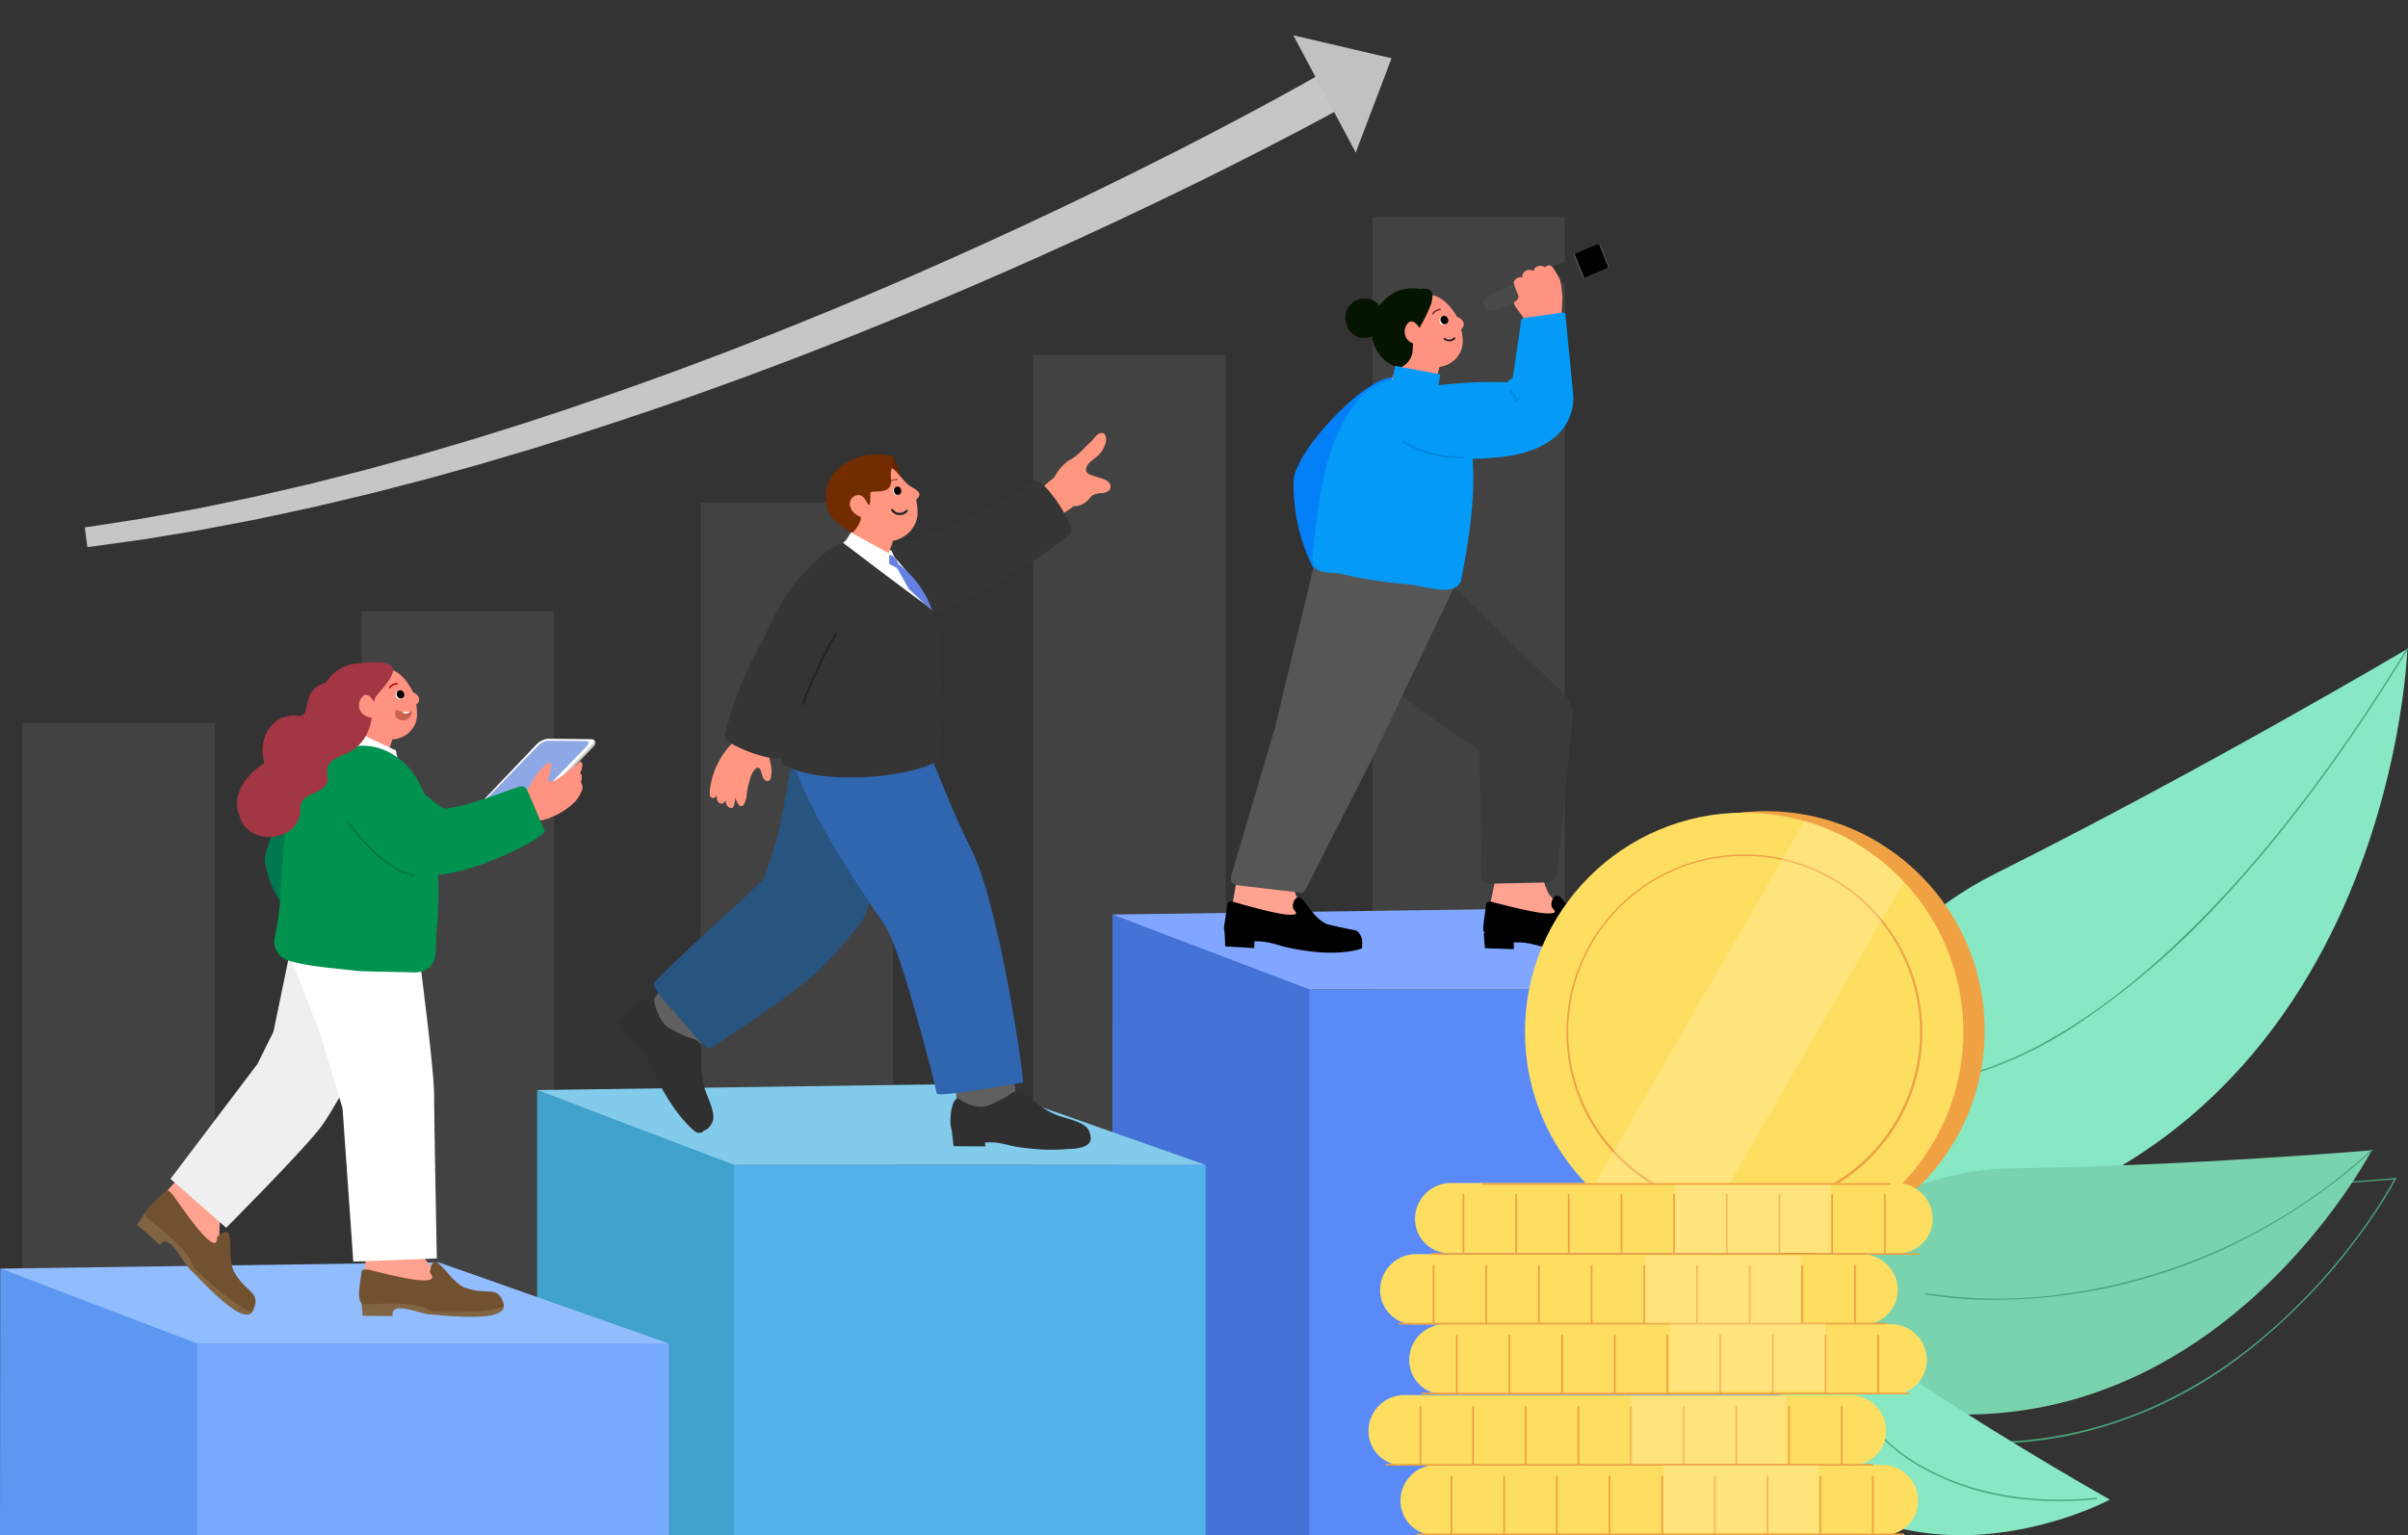 <svg xmlns="http://www.w3.org/2000/svg" width="369.158" height="235.402" viewBox="0 0 369.158 235.402">
  <rect x="0" y="0" width="369.158" height="235.402" fill="#333333" stroke="none"/>
  <g id="top-img1" transform="translate(-1090.842 -133.598)">
    <g id="grafic" transform="translate(1070.018 151.368)" opacity="0.81">
      <g id="그룹_2649" data-name="그룹 2649" transform="translate(31.123 24.49)" opacity="0.2">
        <rect id="사각형_1518" data-name="사각형 1518" width="29.494" height="161.885" transform="translate(200.119 -9)" fill="#8a8a8a"/>
        <rect id="사각형_1519" data-name="사각형 1519" width="29.494" height="134.729" transform="translate(148.119 12.156)" fill="#8a8a8a"/>
        <rect id="사각형_1520" data-name="사각형 1520" width="29.494" height="117.068" transform="translate(97.119 34.818)" fill="#8a8a8a"/>
        <rect id="사각형_1521" data-name="사각형 1521" width="29.494" height="112.416" transform="translate(45.119 51.469)" fill="#8a8a8a"/>
        <rect id="사각형_1522" data-name="사각형 1522" width="29.494" height="91.287" transform="translate(-6.881 68.598)" fill="#8a8a8a"/>
      </g>
      <g id="그룹_2648" data-name="그룹 2648" transform="matrix(0.998, -0.07, 0.07, 0.998, 29.899, 7.201)">
        <path id="패스_16184" data-name="패스 16184" d="M2.639,59.058c.919-.446,1.879-.9,2.827-1.345s1.905-.89,2.863-1.328,1.915-.878,2.875-1.312,1.921-.868,2.885-1.3c1.924-.864,3.859-1.7,5.792-2.551l2.908-1.251,1.454-.625,1.459-.615Q37.368,43.8,49.2,39.264t23.811-8.68l6-2.042,6.019-1.979c2-.67,4.023-1.288,6.036-1.926l3.022-.952c1.007-.319,2.021-.613,3.031-.921,8.076-2.478,16.216-4.742,24.39-6.866,2.046-.52,4.09-1.05,6.139-1.561l6.161-1.467c2.05-.505,4.117-.935,6.178-1.394l3.092-.68c.516-.111,1.03-.232,1.548-.335l1.552-.311,6.209-1.245c.517-.108,1.037-.2,1.556-.291l1.557-.28,3.116-.56,3.116-.558,3.126-.493,3.126-.493,1.563-.247.782-.123.784-.105,6.272-.843,1.568-.211,1.572-.172,3.145-.343,3.146-.343.786-.086.788-.066,1.576-.129,6.306-.517L196.091,0l-6.375.426-1.595.107-.8.054-.8.075-3.18.3-3.181.3-1.59.15-1.586.189-6.343.755-.792.094-.79.112-1.58.225-3.161.451-3.162.451-3.15.515-3.15.518-1.575.259c-.525.087-1.051.169-1.573.27L145.438,6.41l-1.57.29c-.523.1-1.043.21-1.565.314l-3.127.638c-2.083.431-4.174.834-6.247,1.312L126.7,10.349c-2.072.484-4.138.987-6.208,1.48-8.266,2.016-16.5,4.173-24.669,6.547-1.022.295-2.048.576-3.066.882L89.7,20.17c-2.037.612-4.08,1.2-6.107,1.848l-6.09,1.9-6.07,1.966q-12.12,3.99-24.1,8.379T23.513,43.45l-1.48.6-1.476.609-2.951,1.217c-1.962.826-3.927,1.644-5.884,2.487q-1.47.625-2.934,1.265T5.859,50.908c-.976.429-1.95.866-2.924,1.3S.995,53.091,0,53.556Z" transform="translate(196.275 59.058) rotate(180)" fill="#e7e7e7"/>
        <path id="다각형_1" data-name="다각형 1" d="M10.175,0,20.351,11.629H0Z" transform="matrix(0.407, 0.914, -0.914, 0.407, 200.644, -11.001)" fill="#e2e2e2"/>
      </g>
    </g>
    <g id="leaf" transform="translate(1358.094 233)">
      <g id="그룹_2639" data-name="그룹 2639" transform="translate(0 0.105)">
        <g id="그룹_2638" data-name="그룹 2638" transform="translate(5.708 81.111)">
          <path id="패스_16177" data-name="패스 16177" d="M2786.561,1984.185a74.769,74.769,0,0,1-27.894-5.75.1.1,0,1,1,.077-.194c30.793,12.362,53.646,2.262,67.4-8.389a90.865,90.865,0,0,0,17-17.552,77.134,77.134,0,0,0,5.6-8.622c-2.517.21-29.086,2.385-54.9,2.759a43.168,43.168,0,0,0-29.708,12.528,48.726,48.726,0,0,0-9.278,12.231.1.1,0,0,1-.189-.091,48.988,48.988,0,0,1,9.321-12.291,45.736,45.736,0,0,1,12.181-8.532,42.353,42.353,0,0,1,17.669-4.055c26.991-.392,54.8-2.751,55.081-2.774l.189-.016-.088.168a74.753,74.753,0,0,1-5.712,8.819,91.092,91.092,0,0,1-17.043,17.593,66.182,66.182,0,0,1-28.261,13.1A61.237,61.237,0,0,1,2786.561,1984.185Z" transform="translate(-2754.662 -1943.438)" fill="#4aa57c"/>
        </g>
        <path id="패스_16178" data-name="패스 16178" d="M2767.845,1254.109s0-35.25,31.759-51.13,62.956-34.35,62.956-34.35-2.591,86.042-86.042,91.673Z" transform="translate(-2760.758 -1168.63)" fill="#87e8c3"/>
        <path id="패스_16179" data-name="패스 16179" d="M2720.97,1930.552s11.771-24.422,39.078-24.819,55.087-2.774,55.087-2.774-30.527,58.747-90.225,34.78Z" transform="translate(-2718.79 -1826.085)" fill="#79d3af"/>
        <path id="패스_16180" data-name="패스 16180" d="M2700.615,2213.626s14.019-8.089,27.622.9,28.107,17.154,28.107,17.154-34.812,18.715-56.2-13.18Z" transform="translate(-2700.141 -2101.236)" fill="#87e8c3"/>
      </g>
      <g id="그룹_2640" data-name="그룹 2640" transform="translate(30.236 0)">
        <path id="패스_16181" data-name="패스 16181" d="M2989.069,1233.872a.1.1,0,0,1,0-.209c.079,0,8.027-.283,20.741-8.526,11.737-7.611,30.05-23.756,50.634-57.457a.1.1,0,1,1,.178.109c-9.1,14.9-18.524,27.646-28,37.883a122.349,122.349,0,0,1-22.715,19.655,61.3,61.3,0,0,1-15.243,7.406,23.707,23.707,0,0,1-5.584,1.139Z" transform="translate(-2988.964 -1167.63)" fill="#4aa57c"/>
      </g>
      <g id="그룹_2641" data-name="그룹 2641" transform="translate(27.856 76.874)">
        <path id="패스_16182" data-name="패스 16182" d="M2976.991,1924.987a59.13,59.13,0,0,1-10.671-.829.1.1,0,1,1,.042-.2,71.6,71.6,0,0,0,21.98.026,86.788,86.788,0,0,0,46.313-21.994.1.1,0,0,1,.14.155A89.483,89.483,0,0,1,3010.374,1918a84.935,84.935,0,0,1-22.011,6.189A82.312,82.312,0,0,1,2976.991,1924.987Z" transform="translate(-2966.237 -1901.959)" fill="#4aa57c"/>
      </g>
      <g id="그룹_2642" data-name="그룹 2642" transform="translate(20.243 119.803)">
        <path id="패스_16183" data-name="패스 16183" d="M2921.656,2323.005a48.185,48.185,0,0,1-9.593-.927,38.767,38.767,0,0,1-10.526-3.72,26.74,26.74,0,0,1-8-6.155.105.105,0,0,1,.019-.147.1.1,0,0,1,.147.018,26.527,26.527,0,0,0,7.948,6.1c4.978,2.649,13.487,5.551,25.744,4.325a.1.1,0,0,1,.02.208Q2924.476,2323.005,2921.656,2323.005Z" transform="translate(-2893.51 -2312.034)" fill="#4aa57c"/>
      </g>
    </g>
    <g id="그룹_2833" data-name="그룹 2833" transform="translate(1075.816 25.775)">
      <g id="_5" data-name="5" transform="translate(78.85 233.25)">
        <circle id="타원_39" data-name="타원 39" cx="0.505" cy="0.505" r="0.505" transform="translate(55.099 64.273)" fill="#fff" opacity="0.4"/>
        <circle id="타원_40" data-name="타원 40" cx="0.505" cy="0.505" r="0.505" transform="translate(65.638)" fill="#fff" opacity="0.4"/>
        <path id="패스_16256" data-name="패스 16256" d="M1189.048,677.294a.495.495,0,1,0,.495-.495A.495.495,0,0,0,1189.048,677.294Z" transform="translate(-989.658 -640.625)" fill="#fff"/>
        <path id="패스_16257" data-name="패스 16257" d="M426.7,722.958a.495.495,0,1,0,.495-.494A.495.495,0,0,0,426.7,722.958Z" transform="translate(-405.703 -675.604)" fill="#fff"/>
        <path id="패스_16258" data-name="패스 16258" d="M336.962,559.116a.479.479,0,1,0,.479-.495A.487.487,0,0,0,336.962,559.116Z" transform="translate(-336.962 -550.1)" fill="#fff"/>
        <ellipse id="타원_41" data-name="타원 41" cx="0.478" cy="0.495" rx="0.478" ry="0.495" transform="translate(110.274 83.07)" fill="#fff"/>
        <path id="패스_16259" data-name="패스 16259" d="M1232.4,728.287a.247.247,0,1,0,.247-.247A.247.247,0,0,0,1232.4,728.287Z" transform="translate(-1022.864 -679.875)" fill="#fff"/>
        <path id="패스_16260" data-name="패스 16260" d="M882.727,749.114a.4.4,0,1,0,.4-.4A.4.4,0,0,0,882.727,749.114Z" transform="translate(-755.017 -695.71)" fill="#fff"/>
        <path id="패스_16261" data-name="패스 16261" d="M793.932,596.555a.715.715,0,1,0,.715-.715A.715.715,0,0,0,793.932,596.555Z" transform="translate(-687 -578.61)" fill="#fff" opacity="0.4"/>
      </g>
      <g id="_4" data-name="4" transform="translate(15.026 247.104)">
        <path id="패스_16267" data-name="패스 16267" d="M792.965,680.649l.01-95.15,30.709,11.479v83.666Z" transform="translate(-622.436 -584.543)" fill="#4472d7"/>
        <path id="패스_16268" data-name="패스 16268" d="M994.4,718.209l-72.267.015,0-83.671H994.4Z" transform="translate(-721.377 -622.117)" fill="#5a8af8"/>
        <path id="패스_16269" data-name="패스 16269" d="M895.493,593.846H823.222l-30.216-11.478,67.214-.957Z" transform="translate(-622.468 -581.411)" fill="#80a6ff"/>
        <path id="패스_16270" data-name="패스 16270" d="M416.085,768.753V700.5l30.709,11.478v56.756Z" transform="translate(-333.747 -672.633)" fill="#41a1cd"/>
        <rect id="사각형_1590" data-name="사각형 1590" width="72.271" height="56.762" transform="translate(112.554 39.345)" fill="#52b2e9"/>
        <path id="패스_16271" data-name="패스 16271" d="M518.572,708.847H446.3l-30.216-11.479,67.214-.957Z" transform="translate(-333.747 -669.501)" fill="#82cbeb"/>
        <path id="패스_16272" data-name="패스 16272" d="M64.215,858.32l.039-40.876,30.709,11.478v29.384Z" transform="translate(-64.215 -762.212)" fill="#5c98f1"/>
        <rect id="사각형_1591" data-name="사각형 1591" width="72.271" height="29.384" transform="translate(30.254 66.723)" fill="#78abff"/>
        <path id="패스_16273" data-name="패스 16273" d="M166.867,825.847H94.6L64.381,814.368l67.214-.957Z" transform="translate(-64.342 -759.123)" fill="#91bdff"/>
      </g>
      <g id="_3" data-name="3" transform="translate(36.043 209.382)">
        <g id="그룹_2796" data-name="그룹 2796">
          <g id="그룹_2767" data-name="그룹 2767" transform="translate(19.581 11.815)">
            <path id="패스_16274" data-name="패스 16274" d="M237.854,489.694c-1.687-2.887,11.516-24.167,13.163-18.231-.531,5.272-2.769,10.3-4.812,15.121,1.494,4.552.508,9.808-1.762,13.967C241.53,497.542,238.492,494.039,237.854,489.694Z" transform="translate(-237.705 -470.423)" fill="#00784f"/>
          </g>
          <g id="그룹_2768" data-name="그룹 2768" transform="translate(2.32 76.257)">
            <path id="패스_16275" data-name="패스 16275" d="M175.154,752.405c-1.32,2.151-.94,6.692-.455,8.8l-2.459,1.989c-9.271-10.747-12-5.642-1.792-17.377A28.236,28.236,0,0,1,175.154,752.405Z" transform="translate(-163.94 -745.813)" fill="#ffa390"/>
          </g>
          <g id="그룹_2769" data-name="그룹 2769" transform="translate(0 84.24)">
            <path id="패스_16276" data-name="패스 16276" d="M154.028,781.9l1.35-1.967c4.109,3.161,12.685,11.418,16.418,15.17-.809,1.668-3.533.124-9.448-6.143-1.18-.794-3.39-6.143-4.822-3.937Z" transform="translate(-154.028 -779.929)" fill="#816542"/>
          </g>
          <g id="그룹_2770" data-name="그룹 2770" transform="translate(1.308 81)">
            <path id="패스_16277" data-name="패스 16277" d="M163.646,766.606c-.284-.74,7.014,10.8,6.942,6.594,3.3-2.931,1.111,3.261,2.764,5.624,1.828,3.061,4.041,2.8,2.727,5.671-.7,1.048-8.4-5.645-9.118-6.643-.775-2.938-5.653-6.227-7.163-7.639-1.05-1.079,2.849-3.8,2.928-4.074C162.727,766.138,163.1,765.854,163.646,766.606Z" transform="translate(-159.62 -766.086)" fill="#725131"/>
          </g>
          <g id="그룹_2771" data-name="그룹 2771" transform="translate(34.355 97.682)">
            <path id="패스_16278" data-name="패스 16278" d="M301.074,839.9l-.23-2.414c5.063-.344,16.676.208,21.831.569.446,1.822-2.563,2.472-10.934,1.653-1.383.187-6.4-2.422-6.085.23Z" transform="translate(-300.844 -837.374)" fill="#816542"/>
          </g>
          <path id="패스_16279" data-name="패스 16279" d="M175.915,629.969l8.534,7.5s12.006-12.026,14.675-15.652,15.948-28.234,15.948-28.234l-19.94-2.853-3.427,16.658-2.472,4.973Z" transform="translate(-170.793 -550.763)" fill="#efefef"/>
          <g id="그룹_2772" data-name="그룹 2772" transform="translate(34.688 84.639)">
            <path id="패스_16280" data-name="패스 16280" d="M309.9,784.971c.378,2.509,3.571,5.69,5.285,6.958l-.587,3.149c-15.416-1.424-12.617,2.468-11.112-13.445C305.158,783.685,307.607,784.227,309.9,784.971Z" transform="translate(-302.264 -781.633)" fill="#ffa390"/>
          </g>
          <g id="그룹_2773" data-name="그룹 2773" transform="translate(34.034 91.969)">
            <path id="패스_16281" data-name="패스 16281" d="M300.839,814.139c-.686-.374,12.194,3.552,9.469.4.645-4.419,2.917,1.742,5.676,2.441,3.335,1.113,4.853-.552,5.678,2.5.135,1.26-9.975,1.286-11.154,1-2.456-1.72-8.255-.982-10.3-1.053-1.484-.123-.249-4.78-.363-5.042C299.844,814.394,299.949,813.928,300.839,814.139Z" transform="translate(-299.47 -812.961)" fill="#725131"/>
          </g>
          <path id="패스_16282" data-name="패스 16282" d="M260.3,637.208l12.806-.489s-.4-20.463-.418-25.108S269.74,585.2,269.74,585.2l-20.246-1.583a29.109,29.109,0,0,0,.945,6.312c.728,1.866,4.786,12.309,4.786,12.309l3.43,11.494Z" transform="translate(-227.155 -545.313)" fill="#fff"/>
          <g id="그룹_2775" data-name="그룹 2775" transform="translate(45.657 40.492)">
            <g id="그룹_2774" data-name="그룹 2774">
              <path id="패스_16283" data-name="패스 16283" d="M349.144,592.976h0Z" transform="translate(-349.143 -592.976)" fill="#72625f"/>
            </g>
          </g>
          <path id="패스_16284" data-name="패스 16284" d="M382.1,482.513l-6.747-.069c-.48,0-.445-.453.078-1l9.331-9.783a3.1,3.1,0,0,1,1.816-.984h6.544c.48,0,.648.521.125,1.069l-9.331,9.783A3.105,3.105,0,0,1,382.1,482.513Z" transform="translate(-323.301 -458.801)" fill="#c8c8c8"/>
          <path id="패스_16285" data-name="패스 16285" d="M380.694,481.855l-6.747-.069c-.48,0-.445-.454.078-1L383.356,471a3.1,3.1,0,0,1,1.816-.984l6.747.069c.48,0,.445.453-.078,1l-9.331,9.783A3.105,3.105,0,0,1,380.694,481.855Z" transform="translate(-322.227 -458.297)" fill="#fff"/>
          <path id="패스_16286" data-name="패스 16286" d="M385.928,481.526l-5.939-.06c-.422,0-.392-.392.069-.867l8.214-8.463a2.749,2.749,0,0,1,1.6-.851l5.94.06c.422,0,.391.392-.069.867l-8.215,8.463A2.747,2.747,0,0,1,385.928,481.526Z" transform="translate(-326.885 -459.269)" fill="#8da8e5"/>
          <path id="패스_16287" data-name="패스 16287" d="M297.062,426.757c-.705-1.446-1.928-3.134-3.467-3.5a6.032,6.032,0,0,0-1.671-.42c-.146.25-.771-.039-1.052.062a5.5,5.5,0,0,0-2.41.974,6.006,6.006,0,0,0-2.119,8.232,5.016,5.016,0,0,0,1.044,1.3l-1.076,2.505,6.322,1.818,1.246-3.76a4.106,4.106,0,0,0,2.68-1.163c.874-.953,1.343-1.923.977-4.169C298.386,427.979,297.918,427.1,297.062,426.757Z" transform="translate(-254.744 -422.154)" fill="#ff9280"/>
          <path id="패스_16288" data-name="패스 16288" d="M289.972,466.992l8.175,2.69-.334-1.46-6.127-2.861Z" transform="translate(-258.161 -454.731)" fill="#fff"/>
          <g id="그룹_2778" data-name="그룹 2778" transform="translate(39.573 7.25)">
            <g id="그룹_2777" data-name="그룹 2777">
              <g id="그룹_2776" data-name="그룹 2776">
                <path id="패스_16289" data-name="패스 16289" d="M325.744,451.2a3.722,3.722,0,0,1-2.49-.289c-.337.991.131,1.536.934,1.635C325.476,452.708,325.744,451.2,325.744,451.2Z" transform="translate(-323.143 -450.914)" fill="#c8624f"/>
              </g>
            </g>
          </g>
          <g id="그룹_2781" data-name="그룹 2781" transform="translate(40.571 7.564)">
            <g id="그룹_2780" data-name="그룹 2780">
              <g id="그룹_2779" data-name="그룹 2779">
                <path id="패스_16290" data-name="패스 16290" d="M328.681,452.285l-1.276-.027A.891.891,0,0,0,328.681,452.285Z" transform="translate(-327.405 -452.258)" fill="#fff"/>
              </g>
            </g>
          </g>
          <g id="그룹_2785" data-name="그룹 2785" transform="translate(38.597 3.184)">
            <g id="그룹_2784" data-name="그룹 2784">
              <g id="그룹_2783" data-name="그룹 2783">
                <g id="그룹_2782" data-name="그룹 2782">
                  <path id="패스_16291" data-name="패스 16291" d="M320.234,433.771a1.322,1.322,0,0,0-1.063.515c-.092.118-.265-.035-.173-.153a1.541,1.541,0,0,1,1.222-.6.118.118,0,0,1,.121.11.117.117,0,0,1-.107.124Z" transform="translate(-318.972 -433.538)" fill="#c60000"/>
                </g>
              </g>
            </g>
          </g>
          <g id="그룹_2788" data-name="그룹 2788" transform="translate(39.618 4.382)">
            <g id="그룹_2787" data-name="그룹 2787">
              <g id="그룹_2786" data-name="그룹 2786">
                <path id="패스_16292" data-name="패스 16292" d="M323.391,439.481l.054.1a.638.638,0,0,0,.327.3.617.617,0,0,0,.424-.025l.122-.081a.58.58,0,0,0,.169-.253l.029-.146a.59.59,0,0,0-.054-.287l-.055-.1a.639.639,0,0,0-.327-.3.617.617,0,0,0-.424.025l-.123.081a.58.58,0,0,0-.168.253l-.029.146a.589.589,0,0,0,.054.287Z" transform="translate(-323.336 -438.659)" fill="#fff"/>
              </g>
            </g>
          </g>
          <g id="그룹_2791" data-name="그룹 2791" transform="translate(39.789 4.289)">
            <g id="그룹_2790" data-name="그룹 2790">
              <g id="그룹_2789" data-name="그룹 2789">
                <path id="패스_16293" data-name="패스 16293" d="M324.121,439.084l.055.1a.638.638,0,0,0,.327.3.62.62,0,0,0,.424-.025l.123-.081a.579.579,0,0,0,.168-.253l.029-.146a.589.589,0,0,0-.054-.287l-.054-.1a.637.637,0,0,0-.327-.3.615.615,0,0,0-.424.025l-.123.081a.58.58,0,0,0-.168.253l-.029.147a.591.591,0,0,0,.054.287Z" transform="translate(-324.066 -438.262)"/>
              </g>
            </g>
          </g>
          <g id="그룹_2792" data-name="그룹 2792" transform="translate(21.036 12.787)">
            <path id="패스_16294" data-name="패스 16294" d="M244.007,503.872c2.3-9.885-.933-20.819,7.769-27.3,6.074-4.528,13.611-.963,15.632,6.971a54.838,54.838,0,0,1,1.435,18.958c-.417,2.889.9,7.128-4.074,6.83-.722-.043-7.546-.141-8.2-.227-2.919-.381-7.8-.66-10.688-1.663A3.044,3.044,0,0,1,244.007,503.872Z" transform="translate(-243.926 -474.576)" fill="#00924f"/>
          </g>
          <g id="그룹_2793" data-name="그룹 2793" transform="translate(15.327)">
            <path id="패스_16295" data-name="패스 16295" d="M219.891,443.448c-1.359-3.437,1.349-6.505,3.828-8.071-1.026-3.419.786-7.264,4.61-7.322,3.244.756.3-3.654,4.866-5.045a6.035,6.035,0,0,1,4.886-2.908c5.3-.546,7.347.008,2.924,4.818-1.033,1.123-.191,4.2-2.143,6.921-2.411,3.357-6.232,1.84-5.42,5.982-.279,2.458-3.721,1.8-4.212,4.156C229.785,447.419,221.223,448.544,219.891,443.448Z" transform="translate(-219.527 -419.933)" fill="#a23643"/>
          </g>
          <path id="패스_16296" data-name="패스 16296" d="M301.736,442.591a2.127,2.127,0,0,0-.859-1.2.767.767,0,0,0-.529-.113.86.86,0,0,0-.44.282,1.9,1.9,0,0,0-.31,2.14,2.082,2.082,0,0,0,1.982,1.037" transform="translate(-265.381 -436.277)" fill="#ff9280"/>
          <path id="패스_16297" data-name="패스 16297" d="M406.92,494.117a10.91,10.91,0,0,0,5.812-3.09,6.159,6.159,0,0,0,1.006-1.745c.16-.51-.212-1.834-.638-.448a6.782,6.782,0,0,0-.295.683c.109-.126.24-.372.348-.5a3,3,0,0,0,.486-2.018c-.128-.32-.678-.142-.809.739a3.868,3.868,0,0,0,.649-1.085,4.605,4.605,0,0,0,.3-1.162c-.019-.207-.187-.5-.379-.509-.122-.006-.314.339-.419.408-.961.634-1.832,1.458-2.793,2.092a3.009,3.009,0,0,1-1.306.569.4.4,0,0,1-.35-.566,12.634,12.634,0,0,0,.458-1.725.526.526,0,0,0-.049-.42c-.2-.318-.588-.108-.826.118a10.006,10.006,0,0,0-2.258,2.968l-1.875,3.051Z" transform="translate(-345.491 -469.76)" fill="#ff9280"/>
          <g id="그룹_2794" data-name="그룹 2794" transform="translate(30.69 14.034)">
            <path id="패스_16298" data-name="패스 16298" d="M292.734,480.881c2.017,1.791,8.189,7.561,9.029,7.448,3.99-.538,8-2.324,11.387-3.4.743-.235,1.077.359,1.4,1.112l2.43,5.7c.346.811-11.052,6.855-17.424,6.76-4.13-.062-7.679-3.154-10.754-6.651-.776-.882-2.97-4.022-3.19-5.217-.364-1.979-.993-4.276.644-5.708C288.863,478.652,292.734,480.881,292.734,480.881Z" transform="translate(-285.181 -479.906)" fill="#00924f"/>
          </g>
          <g id="그룹_2795" data-name="그룹 2795" transform="translate(32.096 24.306)">
            <path id="패스_16299" data-name="패스 16299" d="M291.226,524.062c2.154,2.7,4.5,5.5,7.56,7.214a9.453,9.453,0,0,0,2.751,1.059c.184.037.263-.245.078-.282a11.328,11.328,0,0,1-4.743-2.439,29.279,29.279,0,0,1-3.831-3.8c-.551-.641-1.083-1.3-1.609-1.958-.117-.147-.323.061-.207.207Z" transform="translate(-291.191 -523.805)" fill="#007a3d"/>
          </g>
        </g>
      </g>
      <g id="_2" data-name="2" transform="translate(202.667 145.225)">
        <g id="그룹_2811" data-name="그룹 2811">
          <g id="그룹_2797" data-name="그룹 2797" transform="translate(10.656 20.486)">
            <path id="패스_16300" data-name="패스 16300" d="M911.666,248.269c1.038-6.158,16.1-20.33,16.5-13.828-1.68,5.321-5.047,10-8.173,14.514.543,5.04-1.6,10.241-4.812,14.017A28.32,28.32,0,0,1,911.666,248.269Z" transform="translate(-911.631 -232.772)" fill="#0380f7"/>
          </g>
          <path id="패스_16301" data-name="패스 16301" d="M1036.452,183.063l.7-.28a.157.157,0,0,0,.086-.2l-.51-1.371a.148.148,0,0,0-.194-.089l-.7.28a.157.157,0,0,0-.086.2l.51,1.371A.149.149,0,0,0,1036.452,183.063Z" transform="translate(-996.041 -172.714)" fill="#494949"/>
          <path id="패스_16302" data-name="패스 16302" d="M980.9,181.209c-.824-1.43-2.193-3.067-3.783-3.324a6.066,6.066,0,0,0-1.729-.3c-.13.268-.786.022-1.064.147a5.61,5.61,0,0,0-2.376,1.194,6.249,6.249,0,0,0-1.541,8.63,5.117,5.117,0,0,0,1.158,1.249l-.907,2.661,6.559,1.364.986-3.964a4.19,4.19,0,0,0,2.637-1.41c.817-1.05,1.222-2.084.683-4.363C982.334,182.359,981.793,181.488,980.9,181.209Z" transform="translate(-945.161 -170.013)" fill="#ff9280"/>
          <g id="그룹_2801" data-name="그룹 2801" transform="translate(31.901 9.934)">
            <g id="그룹_2800" data-name="그룹 2800">
              <g id="그룹_2799" data-name="그룹 2799">
                <g id="그룹_2798" data-name="그룹 2798">
                  <path id="패스_16303" data-name="패스 16303" d="M1003.669,187.917a1.353,1.353,0,0,0-1.042.614c-.084.129-.271-.015-.188-.143a1.577,1.577,0,0,1,1.2-.71.121.121,0,0,1,.032.239Z" transform="translate(-1002.419 -187.678)" fill="#832e2e"/>
                </g>
              </g>
            </g>
          </g>
          <g id="그룹_2804" data-name="그룹 2804" transform="translate(33.019 11.136)">
            <g id="그룹_2803" data-name="그룹 2803">
              <g id="그룹_2802" data-name="그룹 2802">
                <path id="패스_16304" data-name="패스 16304" d="M1007.275,193.7l.063.1a.436.436,0,0,0,.151.171.432.432,0,0,0,.2.109.421.421,0,0,0,.221.009.429.429,0,0,0,.208-.068l.118-.093a.6.6,0,0,0,.152-.274l.018-.153a.611.611,0,0,0-.076-.291l-.063-.1a.439.439,0,0,0-.151-.171.432.432,0,0,0-.2-.109.418.418,0,0,0-.22-.009.424.424,0,0,0-.208.068l-.118.093a.605.605,0,0,0-.152.274l-.018.153a.611.611,0,0,0,.076.291Z" transform="translate(-1007.199 -192.812)" fill="#fff"/>
              </g>
            </g>
          </g>
          <g id="그룹_2807" data-name="그룹 2807" transform="translate(33.186 11.026)">
            <g id="그룹_2806" data-name="그룹 2806">
              <g id="그룹_2805" data-name="그룹 2805">
                <path id="패스_16305" data-name="패스 16305" d="M1007.987,193.235l.063.1a.435.435,0,0,0,.151.171.43.43,0,0,0,.2.109.421.421,0,0,0,.22.009.429.429,0,0,0,.209-.068l.118-.093a.605.605,0,0,0,.152-.274c.006-.051.012-.1.018-.153a.61.61,0,0,0-.076-.291l-.063-.1a.438.438,0,0,0-.151-.171.428.428,0,0,0-.2-.109.418.418,0,0,0-.22-.009.423.423,0,0,0-.209.068l-.119.093a.6.6,0,0,0-.152.274l-.018.153a.612.612,0,0,0,.076.291Z" transform="translate(-1007.911 -192.346)"/>
              </g>
            </g>
          </g>
          <path id="패스_16306" data-name="패스 16306" d="M879.06,552.582s-.6,3.966.167,4.735a18.962,18.962,0,0,1,2,3.813l-.712,3.011-11.888-1.47,1.685-9.832,2.1-.331Z" transform="translate(-868.036 -457.204)" fill="#ffa390"/>
          <path id="패스_16307" data-name="패스 16307" d="M866.582,597.962l-.112-2.321,8.216.266,12.893,1.34-.029,1s-3.254,1.5-10.631.045c-2.125-.359-3.338-1.154-5.87-1.12l-.031,1.045Z" transform="translate(-866.382 -490.243)"/>
          <path id="패스_16308" data-name="패스 16308" d="M867.625,574.112s6.576,1.957,8.488,1.961.634-.5.541-1.145.4-1.905,1.224-1.413,1.983,3.2,4.1,4.027c1.562.4,4.413.957,4.413.957a2.158,2.158,0,0,1,.9,1.715c.075,1.223-9.583.794-10.7.467s-2.819-1.6-3.894-1.4a53.949,53.949,0,0,1-5.9-.075,1.142,1.142,0,0,1-.7-1.127c.081-.811.564-3.76.564-3.76S866.784,573.868,867.625,574.112Z" transform="translate(-866.093 -473.209)"/>
          <path id="패스_16309" data-name="패스 16309" d="M1046.328,542.652s.779,3.206,1.5,4.012l2.881,3.2-.849,2.973-11.808-2.051,2.475-11.972,1.776,2.006Z" transform="translate(-997.817 -446.713)" fill="#ffa390"/>
          <path id="패스_16310" data-name="패스 16310" d="M1036.458,599.154l-.167-2.317,8.219.06,12.92,1.016-.006,1.005s-3.217,1.586-10.627.311c-2.133-.306-3.364-1.07-5.894-.972l-.007,1.045Z" transform="translate(-996.464 -491.159)"/>
          <path id="패스_16311" data-name="패스 16311" d="M1037.313,573.347s6.62,1.791,8.531,1.747.622-.518.514-1.158.35-1.915,1.19-1.444,2.058,3.152,4.188,3.923c1.572.36,4.435.846,4.435.846a2.154,2.154,0,0,1,.944,1.692c.1,1.221-9.562,1.034-10.684.735s-2.856-1.531-3.925-1.307a54.01,54.01,0,0,1-5.9.073,1.139,1.139,0,0,1-.723-1.109c.062-.813.476-3.773.476-3.773S1036.466,573.124,1037.313,573.347Z" transform="translate(-996.147 -472.432)"/>
          <path id="패스_16312" data-name="패스 16312" d="M953.136,399.972l8.841-.2a1.523,1.523,0,0,0,1.461-1.392l2.365-23.559a5.079,5.079,0,0,0-1.5-4.149l-16.672-16.18-21.15-4.772s4.7,12.8,8.054,16.875,16.175,12.335,16.175,12.335c.979,1.116.82.155.839,1.661l.235,18.035A1.34,1.34,0,0,0,953.136,399.972Z" transform="translate(-912.353 -301.869)" fill="#3a3a3a"/>
          <path id="패스_16313" data-name="패스 16313" d="M963.166,182.15c-.737-4.568,2.649-8.51,7.254-7.729,1.853-.212,2.146.458,1.756,2.153a22.309,22.309,0,0,1-2.051,4.149,5.93,5.93,0,0,0-.815,3.108,3.091,3.091,0,0,1-1.966,2.666A5.5,5.5,0,0,1,963.166,182.15Z" transform="translate(-940.373 -167.513)" fill="#051500"/>
          <path id="패스_16314" data-name="패스 16314" d="M945.9,185.333a.417.417,0,0,1-.018-.132.283.283,0,0,0-.031-.172.146.146,0,0,0,.012-.058l.006,0c-.024-.073-.04-.149-.057-.223a.689.689,0,0,1,.02.229c-.089-.122-.07-.3-.148-.422a1.765,1.765,0,0,1-.034-.527c.032-.065-.01-.133,0-.2s.1-.223,0-.265c0-.085.07-.176.055-.255a2.454,2.454,0,0,1,.676-1.232c.32-.3.649-.731,1.131-.777.441-.389,1.1-.142,1.631-.2a2.779,2.779,0,0,1,2.056,1.6,3.026,3.026,0,0,1-2.985,4.377.878.878,0,0,1-.7-.172.657.657,0,0,1-.433-.216,2.485,2.485,0,0,1-1.179-1.328Z" transform="translate(-927.033 -172.685)" fill="#051500"/>
          <path id="패스_16315" data-name="패스 16315" d="M871.678,400.215l9.746,1.142c.618.018,1.015-1.2,1.3-1.762l9.692-19.051,12.43-26.05-21.15-4.772L877.427,375.9l-6.751,22.879A1.11,1.11,0,0,0,871.678,400.215Z" transform="translate(-869.567 -301.869)" fill="#565656"/>
          <path id="패스_16316" data-name="패스 16316" d="M986.842,197.3a2.172,2.172,0,0,0-.962-1.163.772.772,0,0,0-.546-.073.885.885,0,0,0-.427.325,1.982,1.982,0,0,0-.155,2.224,2.1,2.1,0,0,0,2.091.908" transform="translate(-956.779 -184.149)" fill="#ff9280"/>
          <g id="그룹_2808" data-name="그룹 2808" transform="translate(33.656 14.324)">
            <path id="패스_16317" data-name="패스 16317" d="M1009.969,206.766a1.275,1.275,0,0,0,1.731-.075c.13-.136-.077-.344-.207-.207a.979.979,0,0,1-1.317.075c-.141-.123-.349.083-.207.207Z" transform="translate(-1009.921 -206.439)" fill="#262424"/>
          </g>
          <path id="패스_16318" data-name="패스 16318" d="M1043.594,163.464l-.731.312-4.375,1.866a.494.494,0,0,0-.257.638l.572,1.433a.467.467,0,0,0,.617.265l4.375-1.866.732-.312,4.375-1.866a.494.494,0,0,0,.257-.638l-.572-1.433a.468.468,0,0,0-.618-.265Z" transform="translate(-997.922 -157.738)" fill="#494949"/>
          <path id="패스_16319" data-name="패스 16319" d="M1086.963,153.464l-5.086,2.169a.245.245,0,0,1-.323-.139l-.912-2.286a.259.259,0,0,1,.134-.334l5.086-2.169a.245.245,0,0,1,.323.139l.912,2.286A.259.259,0,0,1,1086.963,153.464Z" transform="translate(-1030.422 -149.407)" fill="#353535"/>
          <path id="패스_16320" data-name="패스 16320" d="M1100.4,149.046l-3.478,1.484a.233.233,0,0,1-.308-.132l-1.3-3.264a.246.246,0,0,1,.128-.318l3.478-1.484Z" transform="translate(-1041.659 -145.307)" fill="#545454"/>
          <path id="패스_16321" data-name="패스 16321" d="M1102.042,149.07l-3.04,1.3a.467.467,0,0,1-.617-.265l-1.122-2.811a.494.494,0,0,1,.256-.638l3.04-1.3a.234.234,0,0,1,.309.133l1.3,3.262A.248.248,0,0,1,1102.042,149.07Z" transform="translate(-1043.141 -145.311)" fill="#545454"/>
          <path id="패스_16322" data-name="패스 16322" d="M1101,148.953l-3.362,1.434a.178.178,0,0,1-.236-.1l-1.345-3.369a.189.189,0,0,1,.1-.244l3.362-1.434a.178.178,0,0,1,.236.1l1.345,3.369A.189.189,0,0,1,1101,148.953Z" transform="translate(-1042.234 -145.225)"/>
          <path id="패스_16323" data-name="패스 16323" d="M1057.627,167.657c-.118-.341-1.924-2.456-1.635-2.66.215-.152.957-.629.589-1.224a10.511,10.511,0,0,1-.594-1.6c-.224-.584.769-1.286,1.3-.941a.916.916,0,0,1,.371-.972,1.153,1.153,0,0,1,1.328-.062.881.881,0,0,1,.634-.732,1.181,1.181,0,0,1,1.129.178.755.755,0,0,1,.8-.282.793.793,0,0,1,.432.349,12.8,12.8,0,0,1,1.09,1.891,16.6,16.6,0,0,1,.3,2.19,3.77,3.77,0,0,1,.021.887c-.069,1.251-.058,1.3-.128,2.549" transform="translate(-1011.526 -156.038)" fill="#ff9280"/>
          <path id="패스_16324" data-name="패스 16324" d="M963.891,202.714l-1.1-11.236c-.153-.885.172-1.262-.644-1.187l-5.484.763c-.806.074-.843.425-.859,1.31l-1.18,7.973a1.229,1.229,0,0,0-.783.632,65.5,65.5,0,0,0-10.6.446l.291-1.666-6.94-1.3-.362,2.07a8.861,8.861,0,0,0-5.268,3.152c-5.429,6.579-6.115,15.9-7.041,24.114-.368,2.782,2.723,2.187,4.423,2.551a65.352,65.352,0,0,0,9.537,1.525c3.464.252,7.631,2.158,8.809-.4,1.114-5.709,2.243-12.576,1.789-18.759,1.106-.028,2.349-.1,3.746-.222C965.195,211.322,963.891,202.714,963.891,202.714Z" transform="translate(-910.361 -179.738)" fill="#039bf7"/>
          <g id="그룹_2809" data-name="그룹 2809" transform="translate(43.775 22.4)">
            <path id="패스_16325" data-name="패스 16325" d="M1053.188,241.171a10.275,10.275,0,0,1,.932,1.475c.087.167.339.019.252-.148a10.289,10.289,0,0,0-.932-1.475.151.151,0,0,0-.2-.052.147.147,0,0,0-.052.2Z" transform="translate(-1053.166 -240.951)" fill="#0086e0"/>
          </g>
          <g id="그룹_2810" data-name="그룹 2810" transform="translate(27.416 30.209)">
            <path id="패스_16326" data-name="패스 16326" d="M983.324,274.594a17.254,17.254,0,0,0,9.217,2.393.146.146,0,0,0,0-.293,16.964,16.964,0,0,1-9.069-2.353.146.146,0,0,0-.148.253Z" transform="translate(-983.254 -274.32)" fill="#0086e0"/>
          </g>
        </g>
      </g>
      <g id="_1" data-name="1" transform="translate(109.918 174.215)">
        <g id="그룹_2832" data-name="그룹 2832">
          <path id="패스_16327" data-name="패스 16327" d="M745.56,299.942l2.224-1.833,2.822,4.551-3.183,2.174Z" transform="translate(-681.015 -291.324)" fill="#ff9680"/>
          <path id="패스_16328" data-name="패스 16328" d="M629.631,322.673c6.188-.674,8.973-2.292,14.533-5.265a71.154,71.154,0,0,0,6.942-3.638,57.814,57.814,0,0,0,6.245-4.49c.359-.287,1.3-.841.831-1.77a21.035,21.035,0,0,0-4.311-6.486c-.3-.313-1.049-.577-1.381-.347a89.744,89.744,0,0,1-12.633,6.912c-1.055.231-8.754,2.934-12.376,4.56a3.633,3.633,0,0,0-1.791,2.932l-.289,2.161a4.094,4.094,0,0,0,1.378,3.638c.55.476,1.122.99,1.527,1.358A1.7,1.7,0,0,0,629.631,322.673Z" transform="translate(-588.945 -293.224)" fill="#353535"/>
          <path id="패스_16329" data-name="패스 16329" d="M538.019,465.019c.23.859.342,2.069.573,2.928a4.8,4.8,0,0,1-.061,2,.541.541,0,0,1-.89.21c-.515-.5-.417-1.207-.786-1.736a.379.379,0,0,0-.53-.082,3.162,3.162,0,0,0-.956,1.737,10.649,10.649,0,0,0-.516,2.463,3.366,3.366,0,0,1-.5,1.486c-.466.337-.761-.092-.866-.312a2.478,2.478,0,0,1-.263-2.015,9.438,9.438,0,0,1-.286,2.243c-.059.234-.184.513-.426.519a1.022,1.022,0,0,1-.72-.431,4.933,4.933,0,0,1-.016-2.989l-.05,1.887c-.051.286-.353,1.1-1,.771-.469-.236-.462-.835-.459-1.368a6.958,6.958,0,0,1,.51-2.216,14.119,14.119,0,0,1-.588,2.484.507.507,0,0,1-.974-.115,3.97,3.97,0,0,1,.037-1.017,12.264,12.264,0,0,1,4.57-8.011l.285-1.356,4.251,1.3Z" transform="translate(-515.282 -416.941)" fill="#ff9680"/>
          <g id="그룹_2812" data-name="그룹 2812" transform="translate(3.726 75.293)">
            <path id="패스_16330" data-name="패스 16330" d="M507.5,599.634s-14.884,10.857-16.161,11.833l-2.047-1.024-3.641-5.722s7.451-10.947,11.561-13.847C501.051,594.609,507.5,599.634,507.5,599.634Z" transform="translate(-485.654 -590.874)" fill="#606060"/>
          </g>
          <path id="패스_16331" data-name="패스 16331" d="M514.6,435.561c-.665,2.083-2.681,14.381-3.162,15.873-.135.574-1.55,4.886-1.991,6.224-1.139,1.359-2.724,2.511-3.823,3.832-.774.52-13.023,11.776-13.14,12.384s1.642,2.839,2.746,3.962c1.155,1.069,1.715,2.05,2.774,3.132a11.96,11.96,0,0,0,2.869,2.905c.29.178,12.148-7.875,14.981-10.381,2.477-1.668,8.182-8.393,8.789-9.634.515-.675,10.832-28.079,10.832-28.079s-12.913-9.974-13.723-9.539C518.2,427.97,515.559,431.895,514.6,435.561Zm-3.43,17.4a.261.261,0,0,1-.015.05Z" transform="translate(-487.153 -389.461)" fill="#285480"/>
          <g id="그룹_2813" data-name="그룹 2813" transform="translate(0.76 86.749)">
            <path id="패스_16332" data-name="패스 16332" d="M477.579,639.928s.463,3.349,2.431,4.453c2.614,1.467,3.394,1.518,3.394,1.518s1.17.341,1.351,1.054c.315,1.235-.44,4.309.945,7.59s1.181,4.058.266,5.073-2.445.307-4.4-2.576c-2.538-3.746-5.117-9.271-7.648-12s.847-4.289.93-4.347S477.088,639.5,477.579,639.928Z" transform="translate(-472.981 -639.831)" fill="#303030"/>
          </g>
          <g id="그룹_2814" data-name="그룹 2814" transform="translate(51.457 94.617)">
            <path id="패스_16333" data-name="패스 16333" d="M698.086,673.536s1.385,8.861,1.2,10.5l-2.051.85-6.754-1.235a26.848,26.848,0,0,1-.613-10.016A63.866,63.866,0,0,1,698.086,673.536Z" transform="translate(-689.632 -673.455)" fill="#606060"/>
          </g>
          <g id="그룹_2815" data-name="그룹 2815" transform="translate(50.796 100.899)">
            <path id="패스_16334" data-name="패스 16334" d="M688.006,701.428s2.576,1.932,4.663,1.074c2.772-1.14,3.3-1.721,3.3-1.721s.993-.706,1.665-.406c1.163.519,3.107,3.018,6.54,3.967s3.915,1.591,4.145,2.938-1.276,2.108-4.748,1.852c-4.512-.332-10.449-1.77-14.156-1.443-3.09.272-2.574-3.276-2.569-3.377S686.975,701.527,688.006,701.428Z" transform="translate(-686.805 -700.3)" fill="#303030"/>
          </g>
          <path id="패스_16335" data-name="패스 16335" d="M596.218,482.512c2.515,4.56,7.294,23.408,7.687,25.387.127.637,12.527-1.64,13.193-1.688.335-.024-3.614-27.5-7.961-35.9-3.366-6.5-6.887-16.783-9.615-21.718,0,0-17.819,2.476-18.042,3.355C579.355,459.015,595.533,481.271,596.218,482.512Zm-2.256-4.442" transform="translate(-555.184 -406.594)" fill="#3066b0"/>
          <g id="그룹_2816" data-name="그룹 2816" transform="translate(0 88.394)">
            <path id="패스_16336" data-name="패스 16336" d="M469.732,648.689l2.107-1.828,4.189,7.618,6.745,10.993-.213.151a.953.953,0,0,1-1.15-.041c-1.054-.847-3.358-3.088-5.812-7.987-1.009-1.89-1.044-3.147-2.588-5.139l-.495.358Z" transform="translate(-469.732 -646.861)" fill="#303030"/>
          </g>
          <path id="패스_16337" data-name="패스 16337" d="M599.672,371.975c-.26,2.607-17.376,5.266-24.061,1.326-.464-.274-.521-1.672-.523-2.062-.05-11.717-.607-22.852,4.884-28.577,2.869-2.991,6.445-4.932,9.7-3.28,4.65,2.363,7.193,5.134,8.844,10.258a37.789,37.789,0,0,1,1.019,5.928C599.85,361.743,600.491,363.774,599.672,371.975Z" transform="translate(-550.405 -322.475)" fill="#353535"/>
          <path id="패스_16338" data-name="패스 16338" d="M619.354,334.177l.868-1.347a.116.116,0,0,1,.148-.04l5.729,3.149a.115.115,0,0,1,.062.078l.645,1.487a.116.116,0,0,1-.159.131l-6.559-3.071C620.021,334.536,619.314,334.237,619.354,334.177Z" transform="translate(-584.341 -317.88)" fill="#fff"/>
          <g id="그룹_2818" data-name="그룹 2818" transform="translate(66.493)">
            <g id="그룹_2817" data-name="그룹 2817">
              <path id="패스_16339" data-name="패스 16339" d="M756.339,273.341c1.481-.759,2.027-1.629,3.461-2.946.53-.487.893-1.311,1.612-1.282.8.033.779,1.227.433,1.952a3.785,3.785,0,0,1-1.108,1.591c-.595.54-1.372.94-1.664,1.689a.949.949,0,0,0-.065.576c.1.4.558.585.953.71l1.359.432a3.04,3.04,0,0,1,1.014.466,1.033,1.033,0,0,1,.414.982c-.116.515-.71.758-1.235.821a3.235,3.235,0,0,0-1.525.345,3.723,3.723,0,0,0-.589.625,3.152,3.152,0,0,1-5.5-2.338,3.425,3.425,0,0,1,.266-1.066,6.924,6.924,0,0,1,2.176-2.556" transform="translate(-753.888 -269.113)" fill="#ff9680"/>
            </g>
          </g>
          <g id="그룹_2821" data-name="그룹 2821" transform="translate(39.521 3.746)">
            <g id="그룹_2820" data-name="그룹 2820">
              <g id="그룹_2819" data-name="그룹 2819">
                <path id="패스_16340" data-name="패스 16340" d="M638.92,286.37l3.263,1.57s-.265-3.258-2.317-2.767S638.92,286.37,638.92,286.37Z" transform="translate(-638.622 -285.123)" fill="#632300"/>
              </g>
            </g>
          </g>
          <path id="패스_16341" data-name="패스 16341" d="M629.9,349.807c.112.334-13.372-9.943-13.372-9.943l.456-.369,6.823,1.924S628.882,346.756,629.9,349.807Z" transform="translate(-582.18 -323.025)" fill="#fff"/>
          <path id="패스_16342" data-name="패스 16342" d="M610.588,297.017c-2.057-2.781-.572-5.466,1.333-6.845a7.651,7.651,0,0,1,5.822-.75c1.675.233,2.522,2.527,4.012,3.333,1.287.7,1.524,1.15.67,1.92.42,2.146.3,3.4-.892,4.831a4.933,4.933,0,0,1-2.675,1.5l-.641,1.892-6.242-1.745.677-1.587A10.21,10.21,0,0,1,610.588,297.017Z" transform="translate(-576.867 -284.451)" fill="#ff9680"/>
          <g id="그룹_2822" data-name="그룹 2822" transform="translate(50.978 106.591)">
            <path id="패스_16343" data-name="패스 16343" d="M687.9,727.4l-.31-2.771,8.448.854,12.577.656,0,.261a.949.949,0,0,1-.667.925c-1.263.39-4.34,1.023-9.641.275-2.079-.237-3.112-.92-5.568-.772l.016.611Z" transform="translate(-687.586 -724.628)" fill="#303030"/>
          </g>
          <g id="그룹_2823" data-name="그룹 2823" transform="translate(42.019 8.258)">
            <path id="패스_16344" data-name="패스 16344" d="M650.425,304.982l-.031-.111a.452.452,0,0,0-.093-.207.442.442,0,0,0-.158-.166.412.412,0,0,0-.2-.078.4.4,0,0,0-.211,0l-.135.049a.552.552,0,0,0-.215.206l-.059.136a.61.61,0,0,0-.009.295l.031.111a.452.452,0,0,0,.093.207.445.445,0,0,0,.158.166.414.414,0,0,0,.2.078.4.4,0,0,0,.211,0l.135-.049a.552.552,0,0,0,.215-.206l.059-.136a.61.61,0,0,0,.01-.295Z" transform="translate(-649.299 -304.405)" fill="#fff"/>
          </g>
          <g id="그룹_2824" data-name="그룹 2824" transform="translate(42.151 8.215)">
            <path id="패스_16345" data-name="패스 16345" d="M650.984,304.853l-.02-.113a.453.453,0,0,0-.071-.216.444.444,0,0,0-.141-.181.417.417,0,0,0-.192-.1.4.4,0,0,0-.21-.024l-.139.035a.552.552,0,0,0-.235.184l-.072.13a.61.61,0,0,0-.039.292l.02.113a.453.453,0,0,0,.071.216.444.444,0,0,0,.141.181.415.415,0,0,0,.192.1.4.4,0,0,0,.21.024l.139-.035a.55.55,0,0,0,.235-.184l.072-.13a.611.611,0,0,0,.039-.292Z" transform="translate(-649.861 -304.217)"/>
          </g>
          <g id="그룹_2825" data-name="그룹 2825" transform="translate(41.714 11.64)">
            <path id="패스_16346" data-name="패스 16346" d="M650.523,319.268a1.58,1.58,0,0,1-2.5-.148.17.17,0,0,1,.279-.2,1.276,1.276,0,0,0,.9.539,1.257,1.257,0,0,0,1.061-.415c.146-.163.407.056.26.219Z" transform="translate(-647.994 -318.854)" fill="#262424"/>
          </g>
          <g id="그룹_2827" data-name="그룹 2827" transform="translate(41.274 7.047)">
            <g id="그룹_2826" data-name="그룹 2826">
              <path id="패스_16347" data-name="패스 16347" d="M647.486,299.4a1.8,1.8,0,0,0-1.225.41c-.081.067-.2-.053-.116-.121a1.968,1.968,0,0,1,1.344-.457c.106,0,.1.172,0,.168Z" transform="translate(-646.117 -299.229)" fill="#904120"/>
            </g>
          </g>
          <g id="그룹_2830" data-name="그룹 2830" transform="translate(31.7 3.272)">
            <g id="그룹_2829" data-name="그룹 2829">
              <g id="그룹_2828" data-name="그룹 2828">
                <path id="패스_16348" data-name="패스 16348" d="M605.249,290.093c-.4-2.9,1.817-5.414,4.258-6.257a8.731,8.731,0,0,1,5.95-.4c.5.1-.067,1.249-.263,2.42-.122.728.308,1.829-.383,2.471-.8.748-2.8.231-2.77.737.012.406.007,2.117-.286,1.768s-.664-1.426-1.454-1.483a1.348,1.348,0,0,0-1.307,1.876,2.267,2.267,0,0,0,1.436,1.4c.288.112.115.658-.031.93a4.684,4.684,0,0,1-1.017,1.477c-.16.17-.778-.289-1.1-.427-.094-.041-1.2-.962-1.281-1.035A4.451,4.451,0,0,1,605.249,290.093Z" transform="translate(-605.201 -283.097)" fill="#732c00"/>
              </g>
            </g>
          </g>
          <path id="패스_16349" data-name="패스 16349" d="M646.878,349.34l-.451-.432a.282.282,0,0,0-.131-.071l-.612-.14.281,1.492,1.171.576.345-.242-.346-.812A1.138,1.138,0,0,0,646.878,349.34Z" transform="translate(-604.511 -330.074)" fill="#6480e3"/>
          <path id="패스_16350" data-name="패스 16350" d="M617.778,335.878l.868-1.347a.116.116,0,0,1,.148-.04l5.729,3.149a.115.115,0,0,1,.062.078l-.025,1.624a.116.116,0,0,1-.159.132l-5.889-3.208C618.445,336.237,617.738,335.937,617.778,335.878Z" transform="translate(-583.134 -319.183)" fill="#fff"/>
          <path id="패스_16351" data-name="패스 16351" d="M553.05,351.912c-4.366,3.994-5.593,6.8-8.185,12.2a67.7,67.7,0,0,0-3.279,6.691,54.98,54.98,0,0,0-2.266,6.952c-.113.422-.523,1.375.357,1.824a20,20,0,0,0,6.951,2.551c.406.071,1.129-.148,1.255-.51a85.331,85.331,0,0,1,5.8-12.4c.679-.77,4.763-7.249,6.627-10.532a3.263,3.263,0,0,0,.026-3.175l-.993-1.82a3.892,3.892,0,0,0-3.1-2.015c-.689-.056-1.416-.129-1.934-.183A1.617,1.617,0,0,0,553.05,351.912Z" transform="translate(-522.887 -332.213)" fill="#353535"/>
          <path id="패스_16352" data-name="패스 16352" d="M657.272,362.047c.037.124-3.587-3.322-3.587-3.322l-1.8-3.209.162-.617A14.838,14.838,0,0,1,657.272,362.047Z" transform="translate(-609.263 -334.825)" fill="#6480e3"/>
          <g id="그룹_2831" data-name="그룹 2831" transform="translate(28.036 30.547)">
            <path id="패스_16353" data-name="패스 16353" d="M594.683,399.724a73.961,73.961,0,0,0-5.13,10.908c-.066.176.216.253.282.078a73.51,73.51,0,0,1,5.1-10.838.146.146,0,0,0-.252-.148Z" transform="translate(-589.543 -399.653)" fill="#232323"/>
          </g>
        </g>
      </g>
    </g>
    <g id="coin" transform="translate(1324.627 257.97)">
      <ellipse id="타원_37" data-name="타원 37" cx="33.602" cy="33.602" rx="33.602" ry="33.602" transform="translate(3.271 0)" fill="#efa143"/>
      <ellipse id="타원_38" data-name="타원 38" cx="33.602" cy="33.602" rx="33.602" ry="33.602" transform="translate(0 0.238)" fill="#fdde61"/>
      <g id="그룹_2652" data-name="그룹 2652" transform="translate(6.239 6.477)">
        <path id="패스_16189" data-name="패스 16189" d="M2279.255,919.669a27.279,27.279,0,1,1,10.65-2.15A27.188,27.188,0,0,1,2279.255,919.669Zm0-54.332a26.97,26.97,0,1,0,26.969,26.97A27,27,0,0,0,2279.255,865.337Z" transform="translate(-2251.892 -864.944)" fill="#efa143"/>
      </g>
      <g id="그룹_2653" data-name="그룹 2653" transform="translate(10.252 1.484)">
        <path id="패스_16190" data-name="패스 16190" d="M2313.229,845.133a33.537,33.537,0,0,0,15.681,8.517l32.151-55.688a33.6,33.6,0,0,0-15.208-9.336Z" transform="translate(-2313.229 -788.626)" fill="#fff1b6" opacity="0.3"/>
      </g>
    </g>
    <g id="money" transform="translate(1300.638 315)">
      <g id="그룹_2835" data-name="그룹 2835" transform="translate(0 0)">
        <path id="사각형_1523" data-name="사각형 1523" d="M5.514,0H73.839a5.514,5.514,0,0,1,5.514,5.514v0a5.266,5.266,0,0,1-5.266,5.266H5.266A5.266,5.266,0,0,1,0,5.514v0A5.514,5.514,0,0,1,5.514,0Z" transform="translate(1.784 10.905)" fill="#fdde61"/>
        <path id="사각형_1524" data-name="사각형 1524" d="M5.514,0H73.839a5.514,5.514,0,0,1,5.514,5.514v0a5.266,5.266,0,0,1-5.266,5.266H5.266A5.266,5.266,0,0,1,0,5.514v0A5.514,5.514,0,0,1,5.514,0Z" transform="translate(7.137)" fill="#fdde61"/>
        <path id="사각형_1526" data-name="사각형 1526" d="M5.514,0H73.839a5.514,5.514,0,0,1,5.514,5.514v0a5.266,5.266,0,0,1-5.266,5.266H5.266A5.266,5.266,0,0,1,0,5.514v0A5.514,5.514,0,0,1,5.514,0Z" transform="translate(6.245 21.634)" fill="#fdde61"/>
        <path id="사각형_1527" data-name="사각형 1527" d="M5.514,0H73.839a5.514,5.514,0,0,1,5.514,5.514v0a5.266,5.266,0,0,1-5.266,5.266H5.266A5.266,5.266,0,0,1,0,5.514v0A5.514,5.514,0,0,1,5.514,0Z" transform="translate(0 32.513)" fill="#fdde61"/>
        <path id="사각형_1528" data-name="사각형 1528" d="M5.514,0H73.839a5.514,5.514,0,0,1,5.514,5.514v0a5.266,5.266,0,0,1-5.266,5.266H5.266A5.266,5.266,0,0,1,0,5.514v0A5.514,5.514,0,0,1,5.514,0Z" transform="translate(4.9 43.22)" fill="#fdde61"/>
      </g>
      <g id="그룹_2655" data-name="그룹 2655" transform="translate(17.429 0.022)">
        <rect id="사각형_1525" data-name="사각형 1525" width="62.68" height="0.258" fill="#efa143"/>
      </g>
      <g id="그룹_2656" data-name="그룹 2656" transform="translate(9.606 10.746)">
        <rect id="사각형_1529" data-name="사각형 1529" width="74.772" height="0.258" fill="#efa143"/>
      </g>
      <g id="그룹_2666" data-name="그룹 2666" transform="translate(14.43 1.696)">
        <g id="그룹_2657" data-name="그룹 2657">
          <rect id="사각형_1530" data-name="사각형 1530" width="0.262" height="8.984" fill="#efa143"/>
        </g>
        <g id="그룹_2658" data-name="그룹 2658" transform="translate(8.075)">
          <rect id="사각형_1531" data-name="사각형 1531" width="0.262" height="8.984" fill="#efa143"/>
        </g>
        <g id="그룹_2659" data-name="그룹 2659" transform="translate(16.15)">
          <rect id="사각형_1532" data-name="사각형 1532" width="0.262" height="8.984" fill="#efa143"/>
        </g>
        <g id="그룹_2660" data-name="그룹 2660" transform="translate(24.225)">
          <rect id="사각형_1533" data-name="사각형 1533" width="0.262" height="8.984" fill="#efa143"/>
        </g>
        <g id="그룹_2661" data-name="그룹 2661" transform="translate(32.3)">
          <rect id="사각형_1534" data-name="사각형 1534" width="0.262" height="8.984" fill="#efa143"/>
        </g>
        <g id="그룹_2662" data-name="그룹 2662" transform="translate(40.375)">
          <rect id="사각형_1535" data-name="사각형 1535" width="0.262" height="8.984" fill="#efa143"/>
        </g>
        <g id="그룹_2663" data-name="그룹 2663" transform="translate(48.45)">
          <rect id="사각형_1536" data-name="사각형 1536" width="0.262" height="8.984" fill="#efa143"/>
        </g>
        <g id="그룹_2664" data-name="그룹 2664" transform="translate(56.525)">
          <rect id="사각형_1537" data-name="사각형 1537" width="0.262" height="8.984" fill="#efa143"/>
        </g>
        <g id="그룹_2665" data-name="그룹 2665" transform="translate(64.6)">
          <rect id="사각형_1538" data-name="사각형 1538" width="0.262" height="8.984" fill="#efa143"/>
        </g>
      </g>
      <g id="그룹_2678" data-name="그룹 2678" transform="translate(4.632 12.568)">
        <g id="그룹_2667" data-name="그룹 2667" transform="translate(0 8.863)">
          <rect id="사각형_1539" data-name="사각형 1539" width="74.773" height="0.258" fill="#efa143"/>
        </g>
        <g id="그룹_2677" data-name="그룹 2677" transform="translate(5.219)">
          <g id="그룹_2668" data-name="그룹 2668">
            <rect id="사각형_1540" data-name="사각형 1540" width="0.262" height="8.984" fill="#efa143"/>
          </g>
          <g id="그룹_2669" data-name="그룹 2669" transform="translate(8.075)">
            <rect id="사각형_1541" data-name="사각형 1541" width="0.262" height="8.984" fill="#efa143"/>
          </g>
          <g id="그룹_2670" data-name="그룹 2670" transform="translate(16.15)">
            <rect id="사각형_1542" data-name="사각형 1542" width="0.262" height="8.984" fill="#efa143"/>
          </g>
          <g id="그룹_2671" data-name="그룹 2671" transform="translate(24.225)">
            <rect id="사각형_1543" data-name="사각형 1543" width="0.262" height="8.984" fill="#efa143"/>
          </g>
          <g id="그룹_2672" data-name="그룹 2672" transform="translate(32.3)">
            <rect id="사각형_1544" data-name="사각형 1544" width="0.262" height="8.984" fill="#efa143"/>
          </g>
          <g id="그룹_2673" data-name="그룹 2673" transform="translate(40.375)">
            <rect id="사각형_1545" data-name="사각형 1545" width="0.262" height="8.984" fill="#efa143"/>
          </g>
          <g id="그룹_2674" data-name="그룹 2674" transform="translate(48.45)">
            <rect id="사각형_1546" data-name="사각형 1546" width="0.262" height="8.984" fill="#efa143"/>
          </g>
          <g id="그룹_2675" data-name="그룹 2675" transform="translate(56.525)">
            <rect id="사각형_1547" data-name="사각형 1547" width="0.262" height="8.984" fill="#efa143"/>
          </g>
          <g id="그룹_2676" data-name="그룹 2676" transform="translate(64.6)">
            <rect id="사각형_1548" data-name="사각형 1548" width="0.262" height="8.984" fill="#efa143"/>
          </g>
        </g>
      </g>
      <g id="그룹_2690" data-name="그룹 2690" transform="translate(8.186 23.277)">
        <g id="그룹_2679" data-name="그룹 2679" transform="translate(0 8.863)">
          <rect id="사각형_1549" data-name="사각형 1549" width="74.772" height="0.258" fill="#efa143"/>
        </g>
        <g id="그룹_2689" data-name="그룹 2689" transform="translate(5.219)">
          <g id="그룹_2680" data-name="그룹 2680">
            <rect id="사각형_1550" data-name="사각형 1550" width="0.262" height="8.984" fill="#efa143"/>
          </g>
          <g id="그룹_2681" data-name="그룹 2681" transform="translate(8.075)">
            <rect id="사각형_1551" data-name="사각형 1551" width="0.262" height="8.984" fill="#efa143"/>
          </g>
          <g id="그룹_2682" data-name="그룹 2682" transform="translate(16.15)">
            <rect id="사각형_1552" data-name="사각형 1552" width="0.262" height="8.984" fill="#efa143"/>
          </g>
          <g id="그룹_2683" data-name="그룹 2683" transform="translate(24.225)">
            <rect id="사각형_1553" data-name="사각형 1553" width="0.262" height="8.984" fill="#efa143"/>
          </g>
          <g id="그룹_2684" data-name="그룹 2684" transform="translate(32.3)">
            <rect id="사각형_1554" data-name="사각형 1554" width="0.262" height="8.984" fill="#efa143"/>
          </g>
          <g id="그룹_2685" data-name="그룹 2685" transform="translate(40.375)">
            <rect id="사각형_1555" data-name="사각형 1555" width="0.262" height="8.984" fill="#efa143"/>
          </g>
          <g id="그룹_2686" data-name="그룹 2686" transform="translate(48.45)">
            <rect id="사각형_1556" data-name="사각형 1556" width="0.262" height="8.984" fill="#efa143"/>
          </g>
          <g id="그룹_2687" data-name="그룹 2687" transform="translate(56.525)">
            <rect id="사각형_1557" data-name="사각형 1557" width="0.262" height="8.984" fill="#efa143"/>
          </g>
          <g id="그룹_2688" data-name="그룹 2688" transform="translate(64.6)">
            <rect id="사각형_1558" data-name="사각형 1558" width="0.262" height="8.984" fill="#efa143"/>
          </g>
        </g>
      </g>
      <g id="그룹_2702" data-name="그룹 2702" transform="translate(2.601 34.216)">
        <g id="그룹_2691" data-name="그룹 2691" transform="translate(0 8.863)">
          <rect id="사각형_1559" data-name="사각형 1559" width="74.772" height="0.258" fill="#efa143"/>
        </g>
        <g id="그룹_2701" data-name="그룹 2701" transform="translate(5.219)">
          <g id="그룹_2692" data-name="그룹 2692">
            <rect id="사각형_1560" data-name="사각형 1560" width="0.262" height="8.984" fill="#efa143"/>
          </g>
          <g id="그룹_2693" data-name="그룹 2693" transform="translate(8.075)">
            <rect id="사각형_1561" data-name="사각형 1561" width="0.262" height="8.984" fill="#efa143"/>
          </g>
          <g id="그룹_2694" data-name="그룹 2694" transform="translate(16.15)">
            <rect id="사각형_1562" data-name="사각형 1562" width="0.262" height="8.984" fill="#efa143"/>
          </g>
          <g id="그룹_2695" data-name="그룹 2695" transform="translate(24.225)">
            <rect id="사각형_1563" data-name="사각형 1563" width="0.262" height="8.984" fill="#efa143"/>
          </g>
          <g id="그룹_2696" data-name="그룹 2696" transform="translate(32.3)">
            <rect id="사각형_1564" data-name="사각형 1564" width="0.262" height="8.984" fill="#efa143"/>
          </g>
          <g id="그룹_2697" data-name="그룹 2697" transform="translate(40.375)">
            <rect id="사각형_1565" data-name="사각형 1565" width="0.262" height="8.984" fill="#efa143"/>
          </g>
          <g id="그룹_2698" data-name="그룹 2698" transform="translate(48.45)">
            <rect id="사각형_1566" data-name="사각형 1566" width="0.262" height="8.984" fill="#efa143"/>
          </g>
          <g id="그룹_2699" data-name="그룹 2699" transform="translate(56.525)">
            <rect id="사각형_1567" data-name="사각형 1567" width="0.262" height="8.984" fill="#efa143"/>
          </g>
          <g id="그룹_2700" data-name="그룹 2700" transform="translate(64.6)">
            <rect id="사각형_1568" data-name="사각형 1568" width="0.262" height="8.984" fill="#efa143"/>
          </g>
        </g>
      </g>
      <g id="그룹_2714" data-name="그룹 2714" transform="translate(7.374 44.879)">
        <g id="그룹_2703" data-name="그룹 2703" transform="translate(0 8.863)">
          <rect id="사각형_1569" data-name="사각형 1569" width="74.772" height="0.258" fill="#efa143"/>
        </g>
        <g id="그룹_2713" data-name="그룹 2713" transform="translate(5.219)">
          <g id="그룹_2704" data-name="그룹 2704">
            <rect id="사각형_1570" data-name="사각형 1570" width="0.262" height="8.984" fill="#efa143"/>
          </g>
          <g id="그룹_2705" data-name="그룹 2705" transform="translate(8.075)">
            <rect id="사각형_1571" data-name="사각형 1571" width="0.262" height="8.984" fill="#efa143"/>
          </g>
          <g id="그룹_2706" data-name="그룹 2706" transform="translate(16.15)">
            <rect id="사각형_1572" data-name="사각형 1572" width="0.262" height="8.984" fill="#efa143"/>
          </g>
          <g id="그룹_2707" data-name="그룹 2707" transform="translate(24.225)">
            <rect id="사각형_1573" data-name="사각형 1573" width="0.262" height="8.984" fill="#efa143"/>
          </g>
          <g id="그룹_2708" data-name="그룹 2708" transform="translate(32.3)">
            <rect id="사각형_1574" data-name="사각형 1574" width="0.262" height="8.984" fill="#efa143"/>
          </g>
          <g id="그룹_2709" data-name="그룹 2709" transform="translate(40.375)">
            <rect id="사각형_1575" data-name="사각형 1575" width="0.262" height="8.984" fill="#efa143"/>
          </g>
          <g id="그룹_2710" data-name="그룹 2710" transform="translate(48.45)">
            <rect id="사각형_1576" data-name="사각형 1576" width="0.262" height="8.984" fill="#efa143"/>
          </g>
          <g id="그룹_2711" data-name="그룹 2711" transform="translate(56.525)">
            <rect id="사각형_1577" data-name="사각형 1577" width="0.262" height="8.984" fill="#efa143"/>
          </g>
          <g id="그룹_2712" data-name="그룹 2712" transform="translate(64.6)">
            <rect id="사각형_1578" data-name="사각형 1578" width="0.262" height="8.984" fill="#efa143"/>
          </g>
        </g>
      </g>
      <rect id="사각형_1584" data-name="사각형 1584" width="23.864" height="10.415" transform="translate(46.942 0.298)" fill="#fff1b6" opacity="0.3"/>
      <rect id="사각형_1585" data-name="사각형 1585" width="23.864" height="10.415" transform="translate(42.363 11.113)" fill="#fff1b6" opacity="0.3"/>
      <rect id="사각형_1586" data-name="사각형 1586" width="23.864" height="10.415" transform="translate(46.204 21.523)" fill="#fff1b6" opacity="0.3"/>
      <rect id="사각형_1587" data-name="사각형 1587" width="23.864" height="10.415" transform="translate(40.169 32.608)" fill="#fff1b6" opacity="0.3"/>
      <rect id="사각형_1588" data-name="사각형 1588" width="23.864" height="10.415" transform="translate(45.244 43.288)" fill="#fff1b6" opacity="0.3"/>
    </g>
  </g>
</svg>
